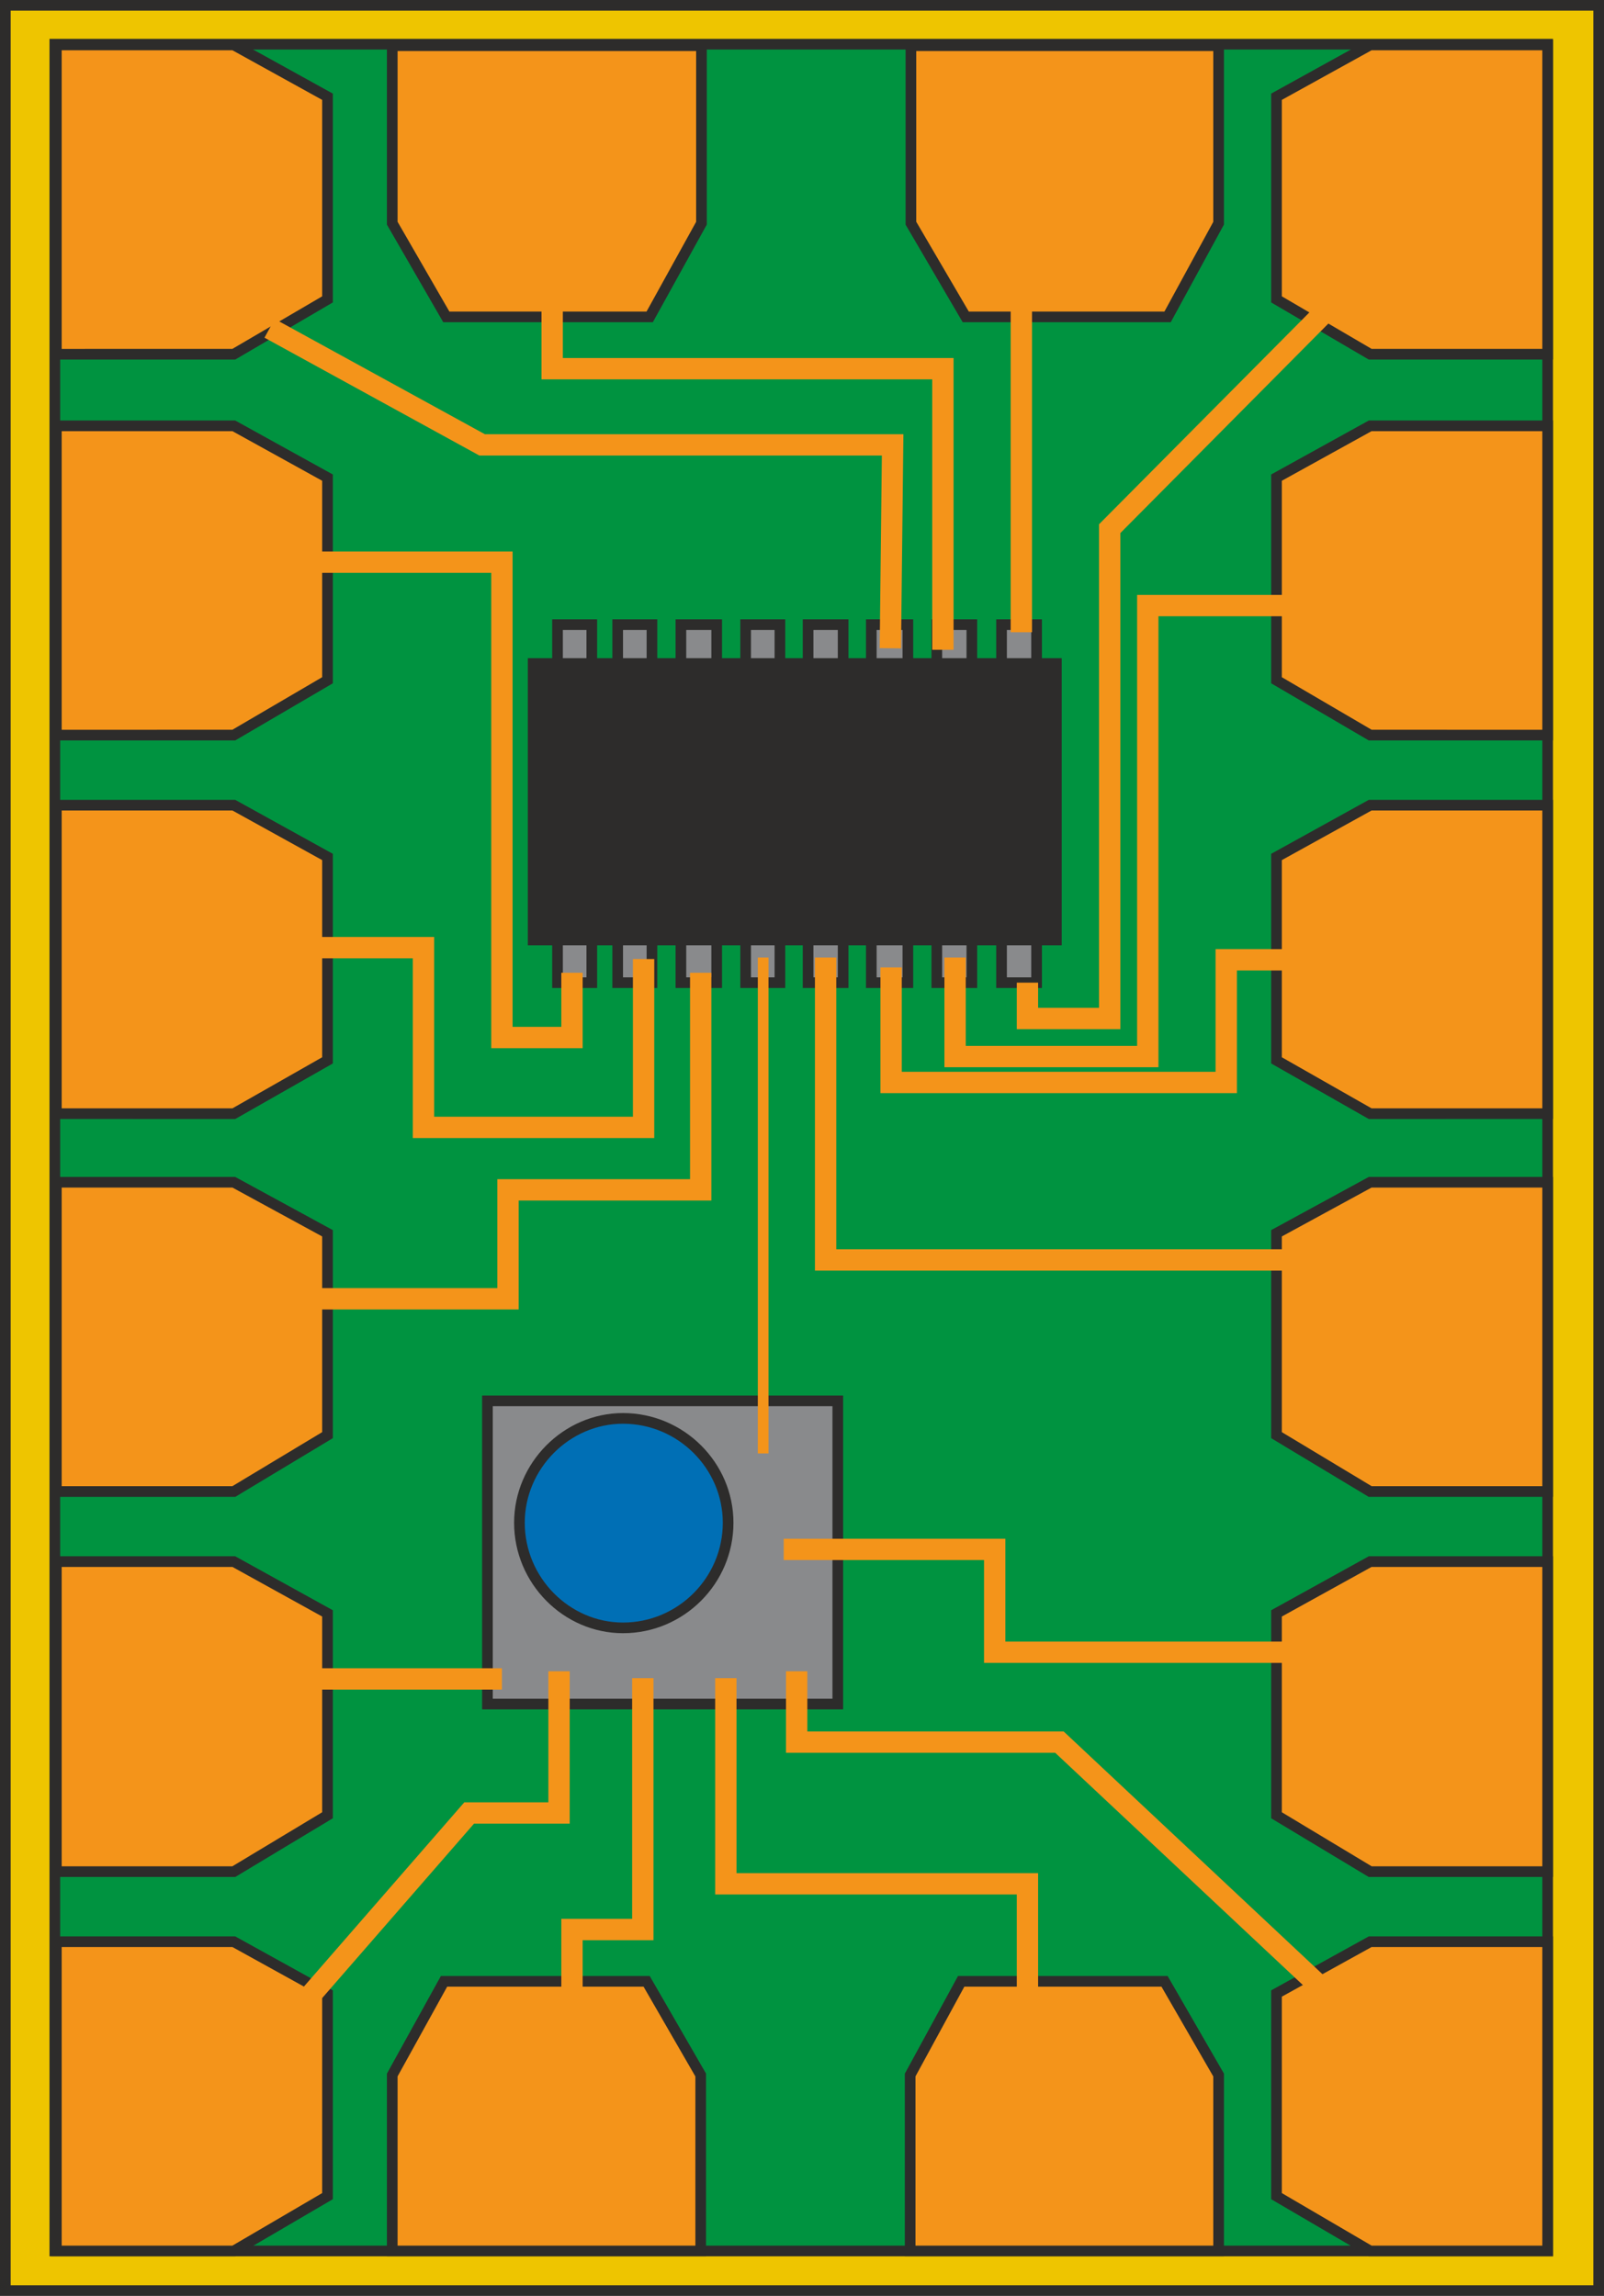 <svg xmlns="http://www.w3.org/2000/svg" width="202.176" height="289.344" viewBox="0 0 151.632 217.008"><path d="M372.95 528.945v-216H222.326v216z" style="fill:#eec500;stroke:#2d2c2b;stroke-width:1.008;stroke-miterlimit:10.433" transform="translate(-221.822 -312.44)"/><path d="M368.126 525.2V316.618h-141.12V525.2z" style="fill:#009340;stroke:#2d2c2b;stroke-width:1.008;stroke-miterlimit:10.433" transform="translate(-221.822 -312.44)"/><path d="M301.022 473.505v-28.656h-33.12v28.656z" style="fill:#898a8c;stroke:#2d2c2b;stroke-width:1.008;stroke-miterlimit:10.433" transform="translate(-221.822 -312.44)"/><path d="m243.926 345.92 8.856-5.183v-19.152l-8.856-4.896H227.15v29.232zm0 36 8.856-5.183v-19.152l-8.856-4.896H227.15v29.232zm0 35.785 8.856-5.04V393.44l-8.856-4.896H227.15v29.16zm0 35.712 8.856-5.328v-19.08l-8.856-4.824H227.15v29.232zm0 35.928 8.856-5.328v-19.08l-8.856-4.896H227.15v29.304zm0 35.855 8.856-5.183v-19.152l-8.856-4.896H227.15V525.2zm44.136-16.631-5.112-8.856h-19.152l-4.896 8.856V525.2h29.16zm48.96 0-5.112-8.856h-19.224l-4.824 8.856V525.2h29.16zm-29.088-175.032 5.184 8.856h19.08l4.824-8.856V316.76h-29.088zm-49.032 0 5.112 8.856h19.224l4.896-8.856V316.76h-29.232zm92.448 12.383-8.856-5.183v-19.152l8.856-4.896h16.776v29.232zm0 36-8.856-5.183v-19.152l8.856-4.896h16.776v29.232zm0 35.785-8.856-5.04V393.44l8.856-4.896h16.776v29.16zm0 35.712-8.856-5.328v-19.08l8.856-4.824h16.776v29.232zm0 35.928-8.856-5.328v-19.08l8.856-4.896h16.776v29.304zm0 35.855-8.856-5.183v-19.152l8.856-4.896h16.776V525.2z" style="fill:#f4941a;stroke:#2d2c2b;stroke-width:1.008;stroke-miterlimit:10.433" transform="translate(-221.822 -312.44)"/><path d="M283.454 376.16v-4.68h-3.24v4.68zm6.12 0v-4.68h-3.384v4.68zm5.976 0v-4.68h-3.24v4.68zm5.976 0v-4.68h-3.312v4.68zm6.12 0v-4.68h-3.456v4.68zm6.048 0v-4.68h-3.312v4.68zm6.12 0v-4.68h-3.312v4.68zm-36.36 29.16v-4.463h-3.24v4.464zm6.12 0v-4.463h-3.384v4.464zm5.976 0v-4.463h-3.24v4.464zm5.976 0v-4.463h-3.312v4.464zm6.12 0v-4.463h-3.456v4.464zm6.048 0v-4.463h-3.312v4.464zm6.12 0v-4.463h-3.312v4.464zm-42.048-29.16v-4.68h-3.24v4.68zm0 29.16v-4.463h-3.24v4.464z" style="fill:#898a8c;stroke:#2d2c2b;stroke-width:1.008;stroke-miterlimit:10.433" transform="translate(-221.822 -312.44)"/><path d="M321.686 401.289v-26.136h-49.464v26.136z" style="fill:#2d2c2b;stroke:#2d2c2b;stroke-width:1.008;stroke-miterlimit:10.433" transform="translate(-221.822 -312.44)"/><path d="M293.966 402.945v46.872" style="fill:none;stroke:#f4941a;stroke-width:1.008;stroke-miterlimit:10.433" transform="translate(-221.822 -312.44)"/><path d="M280.718 466.305c5.472 0 9.936-4.464 9.936-9.936 0-5.4-4.464-9.864-9.936-9.864-5.328 0-9.792 4.464-9.792 9.864 0 5.472 4.464 9.936 9.792 9.936z" style="fill:#006fb5;stroke:#2d2c2b;stroke-width:1.008;stroke-miterlimit:10.433" transform="translate(-221.822 -312.44)"/><path d="m247.31 343.473 20.088 11.016h38.808l-.216 19.224" style="fill:none;stroke:#f4941a;stroke-width:2.016;stroke-miterlimit:10.433" transform="translate(-221.822 -312.44)"/><path d="M274.022 339.297v7.992h36.936v26.568m7.416-1.657v-32.327m29.016 1.727-20.664 20.809v46.296h-7.776v-3.384" style="fill:none;stroke:#f4941a;stroke-width:2.016;stroke-miterlimit:10.433" transform="translate(-221.822 -312.44)"/><path d="M312.11 402.945v9.36h18.216V369.68h18.288" style="fill:none;stroke:#f4941a;stroke-width:2.016;stroke-miterlimit:10.433" transform="translate(-221.822 -312.44)"/><path d="M346.238 403.16h-8.496v11.593h-31.68V403.88" style="fill:none;stroke:#f4941a;stroke-width:2.016;stroke-miterlimit:10.433" transform="translate(-221.822 -312.44)"/><path d="M299.87 402.945v28.584h46.368m-70.344-27.144v6.12h-6.624v-44.928h-26.856" style="fill:none;stroke:#f4941a;stroke-width:2.016;stroke-miterlimit:10.433" transform="translate(-221.822 -312.44)"/><path d="M249.686 402.009h12.168V419h20.808v-15.912" style="fill:none;stroke:#f4941a;stroke-width:2.016;stroke-miterlimit:10.433" transform="translate(-221.822 -312.44)"/><path d="M288.062 404.385v20.52h-18.216V435.2h-20.088m1.152 35.929h18.36m-19.584 31.608 16.488-18.936h8.496v-13.392m1.224 32.904v-8.496h6.696v-23.76m36.36 31.68v-12.24h-28.512v-19.44" style="fill:none;stroke:#f4941a;stroke-width:2.016;stroke-miterlimit:10.433" transform="translate(-221.822 -312.44)"/><path d="m347.39 500.937-25.416-23.832h-24.84v-6.696m48.456-1.8h-29.736v-9.72H295.91" style="fill:none;stroke:#f4941a;stroke-width:2.016;stroke-miterlimit:10.433" transform="translate(-221.822 -312.44)"/></svg>
